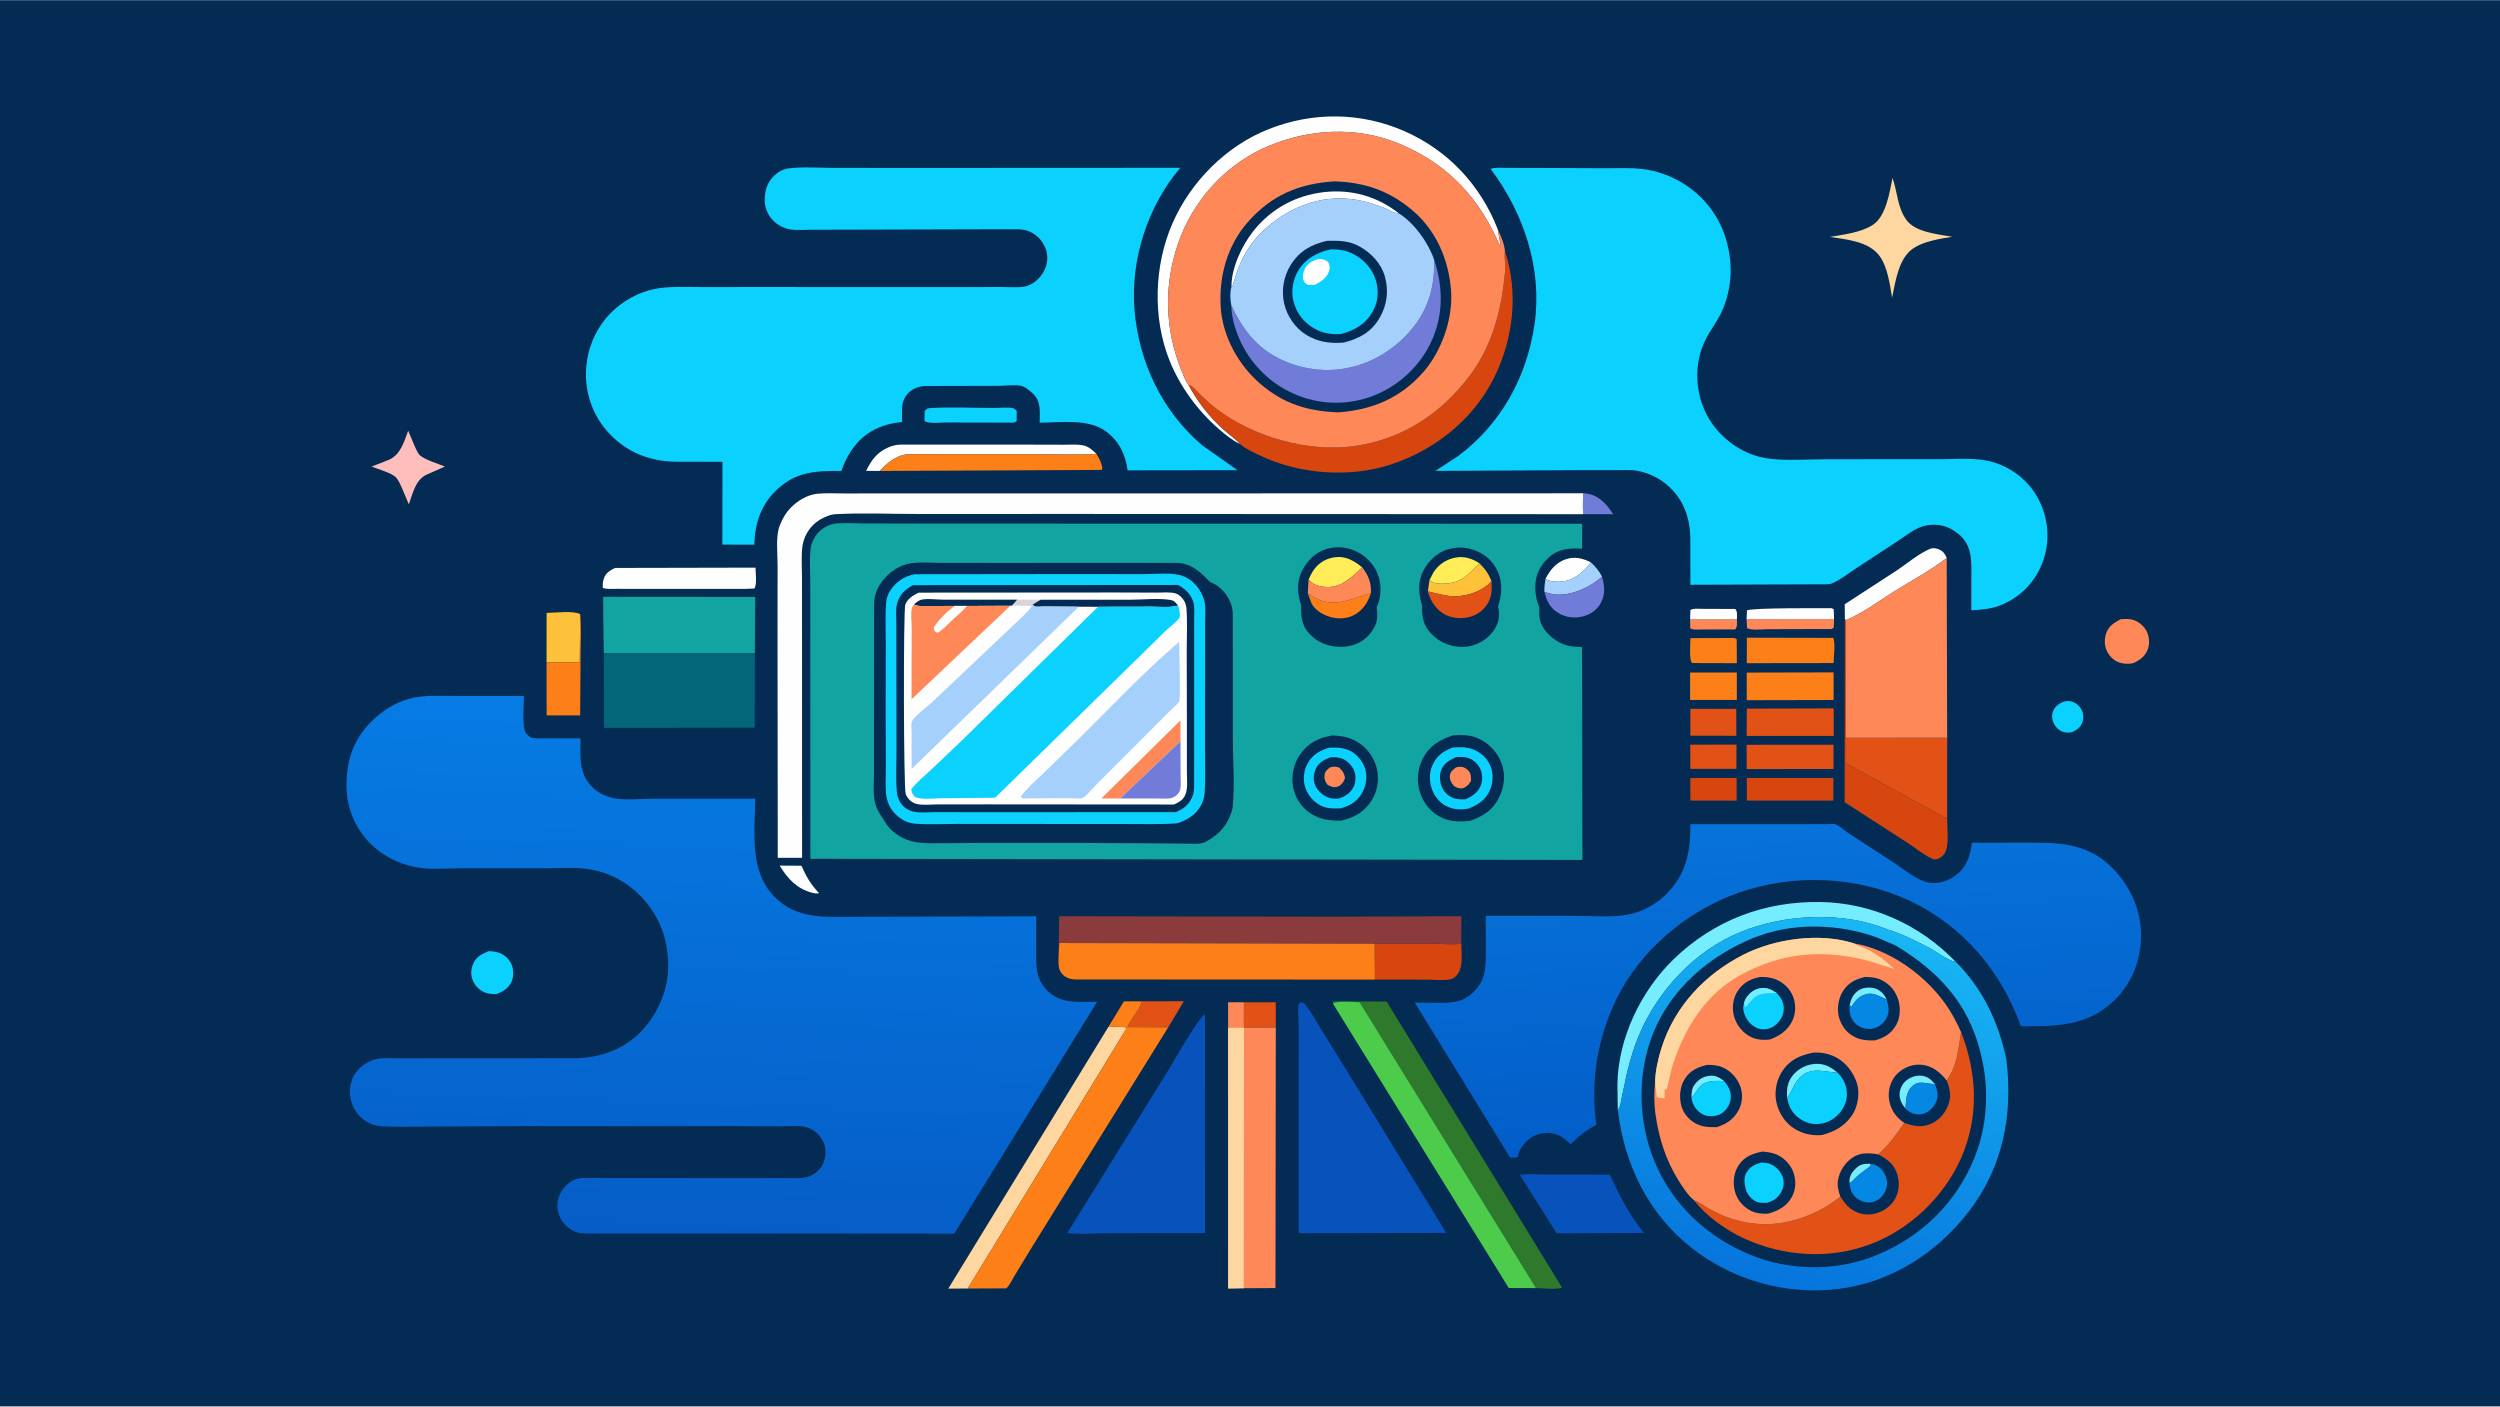 <svg version="1.1" xmlns="http://www.w3.org/2000/svg" style="display: block;" viewBox="0 0 2048 1152" width="1820" height="1024">
<defs>
	<linearGradient id="Gradient1" gradientUnits="userSpaceOnUse" x1="1463.75" y1="934.934" x2="1450.78" y2="673.782">
		<stop class="stop0" offset="0" stop-opacity="1" stop-color="rgb(3,93,201)"/>
		<stop class="stop1" offset="1" stop-opacity="1" stop-color="rgb(7,115,218)"/>
	</linearGradient>
	<linearGradient id="Gradient2" gradientUnits="userSpaceOnUse" x1="1452.76" y1="1052.98" x2="1520.44" y2="753.613">
		<stop class="stop0" offset="0" stop-opacity="1" stop-color="rgb(6,116,220)"/>
		<stop class="stop1" offset="1" stop-opacity="1" stop-color="rgb(24,183,244)"/>
	</linearGradient>
	<linearGradient id="Gradient3" gradientUnits="userSpaceOnUse" x1="579.672" y1="1011.79" x2="595.509" y2="578.155">
		<stop class="stop0" offset="0" stop-opacity="1" stop-color="rgb(6,93,199)"/>
		<stop class="stop1" offset="1" stop-opacity="1" stop-color="rgb(6,124,228)"/>
	</linearGradient>
</defs>
<path transform="translate(0,0)" fill="rgb(3,43,83)" d="M -0 -0 L 2048 0 L 2048 1152 L -0 1152 L -0 -0 z"/>
<path transform="translate(0,0)" fill="rgb(112,124,216)" d="M 1296.88 403.965 C 1304.32 404.078 1309.93 407.321 1315.1 412.609 C 1317.58 415.152 1319.58 418.11 1321.49 421.092 L 1296.98 421.083 C 1296.37 415.572 1296.87 409.535 1296.88 403.965 z"/>
<path transform="translate(0,0)" fill="rgb(254,254,254)" d="M 638.729 708.965 L 656.544 709.076 C 660.643 718.344 664.028 724.108 670.95 731.5 C 669.057 732.025 667.368 731.722 665.497 731.252 C 652.887 728.08 645.135 719.649 638.729 708.965 z"/>
<path transform="translate(0,0)" fill="rgb(255,136,88)" d="M 1384.54 507.18 L 1422.9 507.121 C 1422.83 510.124 1423.45 513.137 1421.5 515.479 L 1393.71 515.52 C 1390.91 515.512 1386.99 516.174 1384.65 514.5 L 1384.54 507.18 z"/>
<path transform="translate(0,0)" fill="rgb(254,254,254)" d="M 1384.54 507.18 L 1384.8 499.5 C 1387.52 498.062 1391.11 498.611 1394.13 498.611 L 1421.5 498.726 C 1423.54 500.823 1422.83 504.231 1422.9 507.121 L 1384.54 507.18 z"/>
<path transform="translate(0,0)" fill="rgb(254,254,254)" d="M 1266.07 474.089 C 1269.76 466.781 1274.71 460.688 1282.74 457.97 C 1289.98 455.516 1296.67 457.229 1303.2 460.497 C 1298.81 466.445 1294.23 470.851 1287.5 474.042 L 1286.84 474.361 C 1281.97 476.661 1273.89 477.018 1268.74 475.361 C 1267.79 475.055 1266.92 474.604 1266.07 474.089 z"/>
<path transform="translate(0,0)" fill="rgb(11,209,255)" d="M 1690.98 574.5 C 1692.65 574.234 1694.46 573.968 1696.14 574.317 C 1699.87 575.091 1703.04 577.498 1704.95 580.766 C 1706.73 583.82 1707.11 588.077 1705.97 591.422 C 1704.49 595.781 1701.41 597.691 1697.5 599.601 C 1694.93 600.169 1691.93 600.195 1689.44 599.196 C 1686.05 597.829 1683.41 594.864 1682.05 591.516 C 1680.81 588.48 1680.65 584.988 1682.07 581.975 C 1683.94 577.992 1687.05 576.072 1690.98 574.5 z"/>
<path transform="translate(0,0)" fill="rgb(226,81,22)" d="M 1018.99 820.901 L 1045.12 820.893 L 1045.14 841.725 L 1018.97 841.65 L 1018.99 820.901 z"/>
<path transform="translate(0,0)" fill="rgb(165,208,251)" d="M 1303.2 460.497 C 1307.16 464.189 1309.9 467.466 1312.41 472.28 C 1303.33 480.53 1288.2 487.574 1275.75 487.004 C 1272.06 486.835 1268.69 485.889 1265.21 484.74 C 1264.93 481.126 1265.54 477.654 1266.07 474.089 C 1266.92 474.604 1267.79 475.055 1268.74 475.361 C 1273.89 477.018 1281.97 476.661 1286.84 474.361 L 1287.5 474.042 C 1294.23 470.851 1298.81 466.445 1303.2 460.497 z"/>
<path transform="translate(0,0)" fill="rgb(255,136,88)" d="M 1430.82 507.086 L 1502.48 506.994 L 1502.2 514 L 1500.5 515.159 L 1448.33 515.298 C 1443.62 515.302 1435.44 516.436 1431.2 514.5 L 1430.82 507.086 z"/>
<path transform="translate(0,0)" fill="rgb(254,254,254)" d="M 1430.82 507.086 L 1431.1 500 C 1434.09 497.572 1493.39 498.178 1500.5 498.071 L 1502.16 499 L 1502.48 506.994 L 1430.82 507.086 z"/>
<path transform="translate(0,0)" fill="rgb(215,70,15)" d="M 1384.69 637.231 L 1422.66 637.184 L 1422.64 655.742 L 1384.78 655.714 L 1384.69 637.231 z"/>
<path transform="translate(0,0)" fill="rgb(226,81,22)" d="M 935.083 820.125 L 969.833 820.045 L 957.003 841.443 L 923.646 841.272 C 925.994 834.761 934.508 826.373 935.083 820.125 z"/>
<path transform="translate(0,0)" fill="rgb(226,81,22)" d="M 1384.67 609.883 L 1422.53 609.84 L 1422.46 629.695 L 1384.67 629.711 L 1384.67 609.883 z"/>
<path transform="translate(0,0)" fill="rgb(253,127,23)" d="M 1418.51 522.5 C 1420.44 522.373 1421.07 522.504 1422.73 523.5 L 1422.83 543.155 L 1389.5 543.061 L 1386 542.909 C 1383.6 540.112 1384.8 526.939 1384.8 522.615 L 1418.51 522.5 z"/>
<path transform="translate(0,0)" fill="rgb(226,81,22)" d="M 1384.73 580.506 L 1422.35 580.586 L 1422.44 602.625 L 1384.73 602.542 L 1384.73 580.506 z"/>
<path transform="translate(0,0)" fill="rgb(253,127,23)" d="M 1384.52 550.815 L 1422.82 550.822 L 1422.81 573.248 L 1384.55 573.275 L 1384.52 550.815 z"/>
<path transform="translate(0,0)" fill="rgb(112,124,216)" d="M 1312.41 472.28 C 1314.56 479.97 1315.22 487.083 1311.14 494.254 C 1307.99 499.803 1302.85 503.196 1296.76 504.796 C 1290.18 506.524 1282.9 505.727 1276.99 502.272 C 1269.78 498.052 1267.15 492.563 1265.21 484.74 C 1268.69 485.889 1272.06 486.835 1275.75 487.004 C 1288.2 487.574 1303.33 480.53 1312.41 472.28 z"/>
<path transform="translate(0,0)" fill="rgb(11,209,255)" d="M 759.766 334.5 L 762.517 334.087 C 779.748 333.212 797.465 334.017 814.742 334.058 C 818.114 334.066 827.778 333.18 830.5 334.474 C 831.247 334.83 832.239 335.938 832.906 336.5 L 832.826 344.962 L 830.5 346.067 L 775.238 345.946 C 770.552 345.936 760.792 347.202 757.373 344.738 L 757.485 336.5 L 759.766 334.5 z"/>
<path transform="translate(0,0)" fill="rgb(11,209,255)" d="M 400.273 779.071 C 403.311 779.06 406.579 779.465 409.415 780.603 C 413.823 782.373 417.501 785.963 419.26 790.397 C 420.8 794.279 420.833 800.017 419.158 803.847 C 416.726 809.406 412.118 812.124 406.715 814.266 C 403.76 814.203 400.83 814.149 398 813.191 C 393.458 811.652 389.486 807.919 387.537 803.548 C 385.464 798.899 385.636 794.257 387.538 789.584 C 389.945 783.666 394.664 781.391 400.273 779.071 z"/>
<path transform="translate(0,0)" fill="rgb(255,136,88)" d="M 1737.2 507.121 C 1741.13 506.811 1744.82 506.614 1748.57 508.047 C 1752.86 509.683 1756.98 513.469 1758.85 517.691 C 1760.83 522.164 1761.12 527.766 1759.25 532.316 C 1756.96 537.851 1752.62 540.946 1747.3 543.207 C 1743.67 543.854 1740.41 543.802 1736.84 542.815 C 1732.46 541.604 1728.72 538.241 1726.53 534.301 C 1723.95 529.653 1723.64 524.019 1725.26 519 C 1727.24 512.833 1731.76 510.032 1737.2 507.121 z"/>
<path transform="translate(0,0)" fill="rgb(255,189,187)" d="M 334.383 352.7 L 338.429 362.304 C 339.541 364.948 342.05 371.334 344.101 372.963 C 349.138 376.967 358.502 379.6 364.498 382.056 L 349.231 388.796 C 340.291 393.083 338.003 404.413 334.926 413.025 L 329.296 399.704 C 328.08 396.944 326.558 393.478 324.607 391.194 C 321.408 387.448 309.116 383.95 304.387 382.108 L 318.651 376.503 C 328.271 372.205 330.898 361.862 334.383 352.7 z"/>
<path transform="translate(0,0)" fill="rgb(254,193,58)" d="M 447.731 542.446 L 447.77 501.948 C 454.882 501.87 469.199 499.939 475.3 502.958 L 474.942 542.319 L 447.731 542.446 z"/>
<path transform="translate(0,0)" fill="rgb(253,127,23)" d="M 475.3 502.958 C 476.377 512.841 475.693 523.257 475.63 533.204 L 475.253 585.935 L 447.802 585.934 L 447.731 542.446 L 474.942 542.319 L 475.3 502.958 z"/>
<path transform="translate(0,0)" fill="rgb(254,254,254)" d="M 1511.31 507.001 L 1511.22 494.851 L 1554.1 466.984 C 1562.39 461.429 1571.91 453.335 1581.06 449.5 C 1583.45 448.497 1586.1 448.937 1588.44 449.92 C 1591.77 451.315 1593.43 453.693 1594.73 456.932 C 1581.71 467.09 1566 475.45 1551.95 484.196 C 1539.46 491.967 1525.64 502.377 1512.09 507.93 L 1511.31 507.001 z"/>
<path transform="translate(0,0)" fill="rgb(215,70,15)" d="M 1430.98 637.126 L 1501.92 637.151 L 1501.85 655.717 L 1430.98 655.714 L 1430.98 637.126 z"/>
<path transform="translate(0,0)" fill="rgb(226,81,22)" d="M 1430.84 609.979 L 1502.04 609.947 L 1502.02 629.818 L 1430.84 629.872 L 1430.84 609.979 z"/>
<path transform="translate(0,0)" fill="rgb(253,127,23)" d="M 1431.06 522.25 L 1501.92 522.409 C 1503.63 527.432 1502.18 537.515 1502.08 543.055 L 1430.98 543.151 L 1431.06 522.25 z"/>
<path transform="translate(0,0)" fill="rgb(254,254,254)" d="M 720.674 385.663 L 709.5 385.571 C 711.664 381.27 713.975 377.155 717.268 373.6 C 722.153 368.324 730.253 364.232 737.5 364.097 L 842.516 364.089 L 871.54 364.174 C 876.43 364.192 881.989 363.704 886.789 364.594 C 891.728 365.51 894.629 368.263 898.14 371.663 C 884.125 372.631 869.795 372.031 855.745 372.024 L 783.617 371.988 L 753.222 371.952 C 747.435 371.957 741.353 371.396 736 373.896 L 735.303 374.217 C 729.872 376.754 724.631 381.183 720.674 385.663 z"/>
<path transform="translate(0,0)" fill="rgb(226,81,22)" d="M 1430.97 580.376 L 1502.19 580.166 L 1502.17 602.745 L 1430.86 602.748 L 1430.97 580.376 z"/>
<path transform="translate(0,0)" fill="rgb(253,127,23)" d="M 1430.93 550.841 L 1502.08 550.68 L 1502.09 573.315 L 1430.92 573.468 L 1430.93 550.841 z"/>
<path transform="translate(0,0)" fill="rgb(254,215,160)" d="M 1550.35 145.591 C 1554.4 157.121 1554.22 169.188 1561.45 179.671 C 1568.74 190.223 1587.54 191.711 1599.24 193.807 C 1589.19 195.466 1576.02 197.5 1567.45 203.224 C 1555.23 211.383 1552.87 230.331 1550.01 243.686 C 1548.14 232.869 1546.36 218.513 1539.65 209.469 C 1530.79 197.514 1512.69 196.016 1499.01 193.947 C 1510.32 191.997 1524.38 190.433 1534.18 184.104 C 1545.06 177.082 1547.97 157.395 1550.35 145.591 z"/>
<path transform="translate(0,0)" fill="rgb(215,70,15)" d="M 1126.09 772.955 L 1174.54 773.039 C 1181.84 773.051 1189.89 773.816 1197.07 773.011 C 1197.15 781.145 1199.09 793.283 1192.86 799.358 C 1191.54 800.65 1190.36 801.673 1188.5 802.063 C 1182.7 803.277 1175.32 802.402 1169.3 802.378 L 1126.34 802.356 L 1126.09 772.955 z"/>
<path transform="translate(0,0)" fill="rgb(254,254,254)" d="M 503.802 465.119 L 618.915 464.872 C 618.966 469.117 620.239 478.551 618 481.953 L 611.25 482.253 L 525.954 482.254 L 505.066 482.228 C 501.455 482.224 497.245 482.696 493.836 481.5 C 493.625 478.773 493.772 476.332 494.669 473.737 C 496.262 469.132 499.653 467.203 503.802 465.119 z"/>
<path transform="translate(0,0)" fill="rgb(253,127,23)" d="M 898.14 371.663 C 900.625 375.48 902.143 378.521 903.042 383 L 902.5 384.83 L 720.674 385.663 C 724.631 381.183 729.872 376.754 735.303 374.217 L 736 373.896 C 741.353 371.396 747.435 371.957 753.222 371.952 L 783.617 371.988 L 855.745 372.024 C 869.795 372.031 884.125 372.631 898.14 371.663 z"/>
<path transform="translate(0,0)" fill="rgb(215,70,15)" d="M 1511.31 507.001 L 1512.09 507.93 L 1512.21 604.229 L 1512.25 625.191 L 1595.09 670.614 C 1595.11 677.962 1596.92 692.458 1593.24 698.612 C 1591.75 701.091 1589.36 703.098 1586.52 703.754 C 1584.98 704.109 1584.02 703.926 1582.58 703.255 C 1575.91 700.151 1569.13 694.52 1562.85 690.46 L 1511.12 657.029 L 1511.31 507.001 z"/>
<path transform="translate(0,0)" fill="rgb(8,83,187)" d="M 1318.7 962.072 C 1326.64 979.055 1334.72 995.323 1346.79 1009.87 L 1275.22 1010.18 L 1245.03 962.307 C 1252.36 961.196 1261.01 962.044 1268.49 962.045 L 1318.7 962.072 z"/>
<path transform="translate(0,0)" fill="rgb(254,215,160)" d="M 907.966 841.148 C 912.486 841.227 918.913 840.504 923.16 841.785 L 792.766 1055.44 L 776.839 1055.47 L 907.966 841.148 z"/>
<path transform="translate(0,0)" fill="rgb(226,81,22)" d="M 1512.21 604.229 L 1595.12 604.142 L 1595.09 670.614 L 1512.25 625.191 L 1512.21 604.229 z"/>
<path transform="translate(0,0)" fill="rgb(118,237,254)" d="M 1325.27 909.204 L 1324.99 888.154 C 1325.5 850.416 1344.33 811.416 1371.19 785.494 C 1404.24 753.602 1445.75 738.022 1491.4 738.792 C 1533.4 739.501 1572.9 757.464 1601.91 787.566 C 1597.38 787.928 1585.26 778.815 1580.5 776.376 C 1569.66 770.827 1558.45 764.881 1546.76 761.478 C 1510.02 746.197 1462.12 748.515 1425.65 763.469 C 1388.23 778.812 1357.77 811.617 1342.34 848.678 C 1338.45 858.02 1335.6 867.89 1333.1 877.684 L 1328.48 899.241 C 1327.8 902.546 1327.5 906.591 1325.27 909.204 z"/>
<path transform="translate(0,0)" fill="rgb(254,254,254)" d="M 1015.86 363.616 C 1009.82 360.88 1003.61 355.74 998.574 351.398 C 981.24 336.443 966.587 316.485 958.069 295.176 C 944.095 260.217 945.431 217.486 960.383 183.072 C 975.305 148.726 1004.54 119.293 1039.56 105.543 C 1075.79 91.318 1115.06 91.712 1150.74 107.408 C 1186.29 123.048 1212.94 151.614 1226.96 187.706 L 1229.82 203.814 C 1212.91 163.188 1186.99 134.476 1145.94 117.493 C 1111.64 103.306 1073.41 105.251 1039.5 119.36 C 1006.89 132.927 980.938 159.853 967.72 192.453 C 952.993 228.772 953.219 269.054 968.654 305.183 C 969.975 308.277 971.344 312.578 973.583 315.074 C 981.025 328.919 990.55 341.191 1002.24 351.749 C 1006.71 355.782 1011.89 359.078 1015.86 363.616 z"/>
<path transform="translate(0,0)" fill="rgb(46,121,44)" d="M 1091.91 821.967 L 1092 820.188 L 1135.93 820.321 L 1279.69 1054.75 C 1274.38 1056.5 1264.22 1055.12 1258.37 1055.08 L 1113.85 820.906 C 1108.54 820.801 1096.1 819.243 1091.91 821.967 z"/>
<path transform="translate(0,0)" fill="rgb(77,203,75)" d="M 1091.91 821.967 C 1096.1 819.243 1108.54 820.801 1113.85 820.906 L 1258.37 1055.08 L 1235.97 1055.01 L 1091.91 821.967 z"/>
<path transform="translate(0,0)" fill="rgb(18,164,161)" d="M 494.188 504.924 L 494.13 488.775 L 618.652 488.869 L 618.377 535.068 L 494.646 535.039 L 494.188 504.924 z"/>
<path transform="translate(0,0)" fill="rgb(215,70,15)" d="M 1232.82 205.611 C 1244.19 239.422 1239.73 277.504 1224.02 309.143 C 1207.03 343.363 1175.8 368.265 1139.87 380.231 C 1105.09 391.817 1062.39 388.263 1029.72 371.858 C 1025.18 369.582 1019.59 367.05 1015.86 363.616 C 1011.89 359.078 1006.71 355.782 1002.24 351.749 C 990.55 341.191 981.025 328.919 973.583 315.074 C 976.78 315.561 979.629 319.455 981.932 321.739 C 986.594 326.361 991.288 330.729 996.506 334.721 C 1026.65 357.783 1071.46 370.562 1109.19 365.319 C 1148.44 359.866 1180.3 339.052 1204.02 307.63 C 1220.23 286.151 1228.48 259.584 1231.74 233.164 C 1232.53 226.767 1233.73 219.108 1232.78 212.738 C 1232.46 210.57 1232.53 208.693 1232.73 206.527 L 1232.82 205.611 z"/>
<path transform="translate(0,0)" fill="rgb(253,127,23)" d="M 907.966 841.148 L 920.739 820.13 L 935.083 820.125 C 934.508 826.373 925.994 834.761 923.646 841.272 L 957.003 841.443 L 844.33 1023.19 L 830.744 1045.56 C 828.961 1048.53 826.932 1053.15 824.26 1055.3 L 792.766 1055.44 L 923.16 841.785 C 918.913 840.504 912.486 841.227 907.966 841.148 z"/>
<path transform="translate(0,0)" fill="rgb(139,59,59)" d="M 1095.5 750.802 L 1197.13 750.412 L 1197.07 773.011 C 1189.89 773.816 1181.84 773.051 1174.54 773.039 L 1126.09 772.955 L 867.79 772.375 L 867.16 784.149 L 867.685 750.448 L 1095.5 750.802 z"/>
<path transform="translate(0,0)" fill="rgb(4,102,121)" d="M 494.646 535.039 L 618.377 535.068 L 618.237 595.939 L 494.845 596.149 L 494.646 535.039 z"/>
<path transform="translate(0,0)" fill="rgb(253,127,23)" d="M 867.16 784.149 L 867.79 772.375 L 1126.09 772.955 L 1126.34 802.356 L 888.097 802.23 C 881.511 802.162 875.33 803.234 870.386 798.001 C 866.579 793.972 867.106 789.304 867.16 784.149 z"/>
<path transform="translate(0,0)" fill="rgb(255,136,88)" d="M 1006.05 841.923 L 1006.05 820.907 L 1018.99 820.901 L 1018.97 841.65 L 1045.14 841.725 L 1044.87 1055.04 L 1018.85 1055.18 L 1006.09 1055.37 L 1006.05 841.923 z"/>
<path transform="translate(0,0)" fill="rgb(254,215,160)" d="M 1006.05 841.923 L 1019.1 841.759 L 1018.85 1055.18 L 1006.09 1055.37 L 1006.05 841.923 z"/>
<path transform="translate(0,0)" fill="rgb(255,136,88)" d="M 1512.09 507.93 C 1525.64 502.377 1539.46 491.967 1551.95 484.196 C 1566 475.45 1581.71 467.09 1594.73 456.932 L 1595.12 604.142 L 1512.21 604.229 L 1512.09 507.93 z"/>
<path transform="translate(0,0)" fill="rgb(8,83,187)" d="M 874.318 1010.01 L 956.754 877.084 C 960.973 870.301 982.161 832.709 987.099 830.837 L 987.087 1010.04 L 910.019 1010.08 C 898.392 1010.09 885.799 1011.24 874.318 1010.01 z"/>
<path transform="translate(0,0)" fill="rgb(8,83,187)" d="M 1063.79 933.491 L 1063.91 842.034 C 1063.91 838.975 1062.8 824.491 1063.93 822.5 C 1064.29 821.853 1064.98 821.45 1065.5 820.925 C 1068.09 821.244 1068.24 821.445 1069.9 823.565 C 1074.33 829.209 1077.92 836.08 1081.76 842.168 L 1107.01 883 L 1184.78 1009.81 L 1095.05 1010.06 L 1072.73 1010.06 C 1070.12 1010.06 1066.23 1010.56 1063.88 1009.54 L 1063.79 933.491 z"/>
<path transform="translate(0,0)" fill="rgb(254,254,254)" d="M 1296.98 421.083 L 885.749 420.895 L 751.259 420.913 C 729.281 420.926 706.729 419.881 684.801 421.059 C 682.316 421.192 680.016 421.71 677.714 422.66 C 673.29 424.485 669.626 426.455 666.18 429.861 C 661.445 434.542 658.211 440.885 657.337 447.504 C 656.259 455.666 657.007 464.848 656.996 473.096 L 657.031 525.5 L 657.067 702.567 L 637.146 702.577 L 636.955 517.321 L 637.011 462.985 C 637.031 453.239 635.239 439.249 638.813 430.234 C 641.037 424.626 643.843 419.702 648.155 415.409 C 653.721 409.868 661.394 405.206 669.328 404.371 C 676.598 403.606 684.404 404.108 691.72 404.089 L 732.614 404.053 L 864.087 404.063 L 1296.88 403.965 C 1296.87 409.535 1296.37 415.572 1296.98 421.083 z"/>
<path transform="translate(0,0)" fill="url(#Gradient1)" d="M 1237.03 948.034 L 1158.97 821.17 L 1173.37 821.325 C 1186.63 821.418 1197.33 822.41 1207.46 812.182 C 1218.18 801.363 1217.18 789.699 1217.2 775.693 L 1217.16 750.109 L 1291.64 750.152 C 1305.75 750.151 1322.09 751.832 1335.8 748.624 C 1347.01 746 1357.18 740.228 1365.31 732.092 C 1381.63 715.765 1384.8 697.023 1384.82 675.052 L 1478.25 675.028 L 1496.21 674.996 C 1497.96 674.993 1501.73 674.478 1503.3 674.983 C 1506.36 675.968 1511.69 680.727 1514.63 682.64 L 1552.24 707.09 C 1560.14 712.3 1571.2 721.634 1580.5 722.921 C 1588.9 724.085 1596.6 721.426 1603.12 716.159 C 1611.39 709.476 1614.16 700.387 1615.34 690.233 L 1657.55 690.183 C 1684.6 690.098 1708.93 689.604 1729.78 710.226 C 1744.71 725 1754.02 744.972 1753.97 766.154 C 1753.92 785.831 1746.66 805.067 1732.5 818.957 C 1710.28 840.757 1684.63 840.673 1655.48 840.577 C 1639.61 795.898 1608.29 758.656 1565.12 738.124 C 1521.55 717.4 1468.77 715.234 1423.41 731.481 C 1381.01 746.668 1342.62 779.199 1323.28 820.267 C 1308.33 852.014 1302.91 885.908 1307.71 920.702 L 1307.79 921.229 C 1299.37 925.744 1293.48 930.451 1286.67 937.183 C 1280.05 931.115 1275.45 927.614 1266.07 928.068 C 1259.18 928.403 1253.74 931.136 1249.12 936.255 C 1246.5 939.168 1243.7 943.487 1243.44 947.5 C 1241.36 948.604 1239.34 948.141 1237.03 948.034 z"/>
<path transform="translate(0,0)" fill="rgb(255,136,88)" d="M 973.583 315.074 C 971.344 312.578 969.975 308.277 968.654 305.183 C 953.219 269.054 952.993 228.772 967.72 192.453 C 980.938 159.853 1006.89 132.927 1039.5 119.36 C 1073.41 105.251 1111.64 103.306 1145.94 117.493 C 1186.99 134.476 1212.91 163.188 1229.82 203.814 L 1226.96 187.706 C 1229.23 192.491 1232.67 200.255 1232.82 205.611 L 1232.73 206.527 C 1232.53 208.693 1232.46 210.57 1232.78 212.738 C 1233.73 219.108 1232.53 226.767 1231.74 233.164 C 1228.48 259.584 1220.23 286.151 1204.02 307.63 C 1180.3 339.052 1148.44 359.866 1109.19 365.319 C 1071.46 370.562 1026.65 357.783 996.506 334.721 C 991.288 330.729 986.594 326.361 981.932 321.739 C 979.629 319.455 976.78 315.561 973.583 315.074 z"/>
<path transform="translate(0,0)" fill="rgb(3,43,83)" d="M 1093.12 148.415 C 1118.2 149.223 1138.22 156.113 1157.46 172.514 C 1176.77 188.968 1186.93 213.211 1188.72 238.12 C 1190.36 260.912 1180.99 287.574 1165.94 304.72 C 1147.31 325.948 1123.99 335.737 1096.25 337.654 C 1071.33 336.71 1051.82 330.845 1032.63 314.45 C 1014.7 299.127 1001.7 275.795 1000.06 252 C 998.31 226.702 1005.22 201.196 1022.12 181.893 C 1041.47 159.795 1064.17 150.248 1093.12 148.415 z"/>
<path transform="translate(0,0)" fill="rgb(254,254,254)" d="M 1008.8 234.776 C 1008.79 219.343 1017.15 201.288 1026.6 189.329 C 1041.21 170.829 1061.47 159.889 1084.74 157.233 C 1106.9 154.704 1128.38 160.736 1145.87 174.572 L 1145.24 174.564 C 1141.57 174.395 1139.22 172.511 1136 171.039 C 1132.34 169.366 1128.37 168.105 1124.54 166.842 C 1092.94 156.427 1062.29 164.895 1037.57 186.35 C 1023.39 198.649 1015.41 213.792 1010.5 231.721 C 1010.13 233.069 1009.78 233.768 1008.8 234.776 z"/>
<path transform="translate(0,0)" fill="rgb(112,124,216)" d="M 1174.9 212.834 C 1182.62 235.791 1182.43 259.823 1171.54 281.738 C 1161.44 302.062 1142.96 318.212 1121.41 325.361 C 1099.35 332.679 1076.16 330.883 1055.34 320.258 C 1034.37 309.555 1018.91 290.757 1011.84 268.386 C 1009.91 262.304 1008.78 256.158 1008.63 249.771 C 1014.06 261.493 1020.3 271.843 1029.65 280.891 C 1044.84 295.599 1067.73 303.306 1088.6 302.98 C 1112.7 302.603 1135.16 292.006 1151.79 274.769 C 1169 256.921 1175.36 237.246 1174.9 212.834 z"/>
<path transform="translate(0,0)" fill="rgb(165,208,251)" d="M 1008.8 234.776 C 1009.78 233.768 1010.13 233.069 1010.5 231.721 C 1015.41 213.792 1023.39 198.649 1037.57 186.35 C 1062.29 164.895 1092.94 156.427 1124.54 166.842 C 1128.37 168.105 1132.34 169.366 1136 171.039 C 1139.22 172.511 1141.57 174.395 1145.24 174.564 L 1145.87 174.572 C 1158.63 182.664 1170.13 198.555 1174.9 212.834 C 1175.36 237.246 1169 256.921 1151.79 274.769 C 1135.16 292.006 1112.7 302.603 1088.6 302.98 C 1067.73 303.306 1044.84 295.599 1029.65 280.891 C 1020.3 271.843 1014.06 261.493 1008.63 249.771 C 1007.7 245.55 1007.49 238.87 1008.8 234.776 z"/>
<path transform="translate(0,0)" fill="rgb(3,43,83)" d="M 1087.09 197.143 C 1096.8 197.088 1104.43 196.747 1113.4 201.594 C 1123.13 206.854 1131.55 215.66 1134.52 226.502 C 1137.79 238.461 1136.3 249.861 1129.99 260.58 C 1123.13 272.23 1113.3 277.237 1100.77 280.519 C 1089.56 281.325 1080.16 280.196 1070.35 274.328 C 1061.2 268.857 1054.38 258.963 1052.01 248.63 C 1049.52 237.774 1051.57 226.029 1057.52 216.621 C 1064.65 205.364 1074.44 200.049 1087.09 197.143 z"/>
<path transform="translate(0,0)" fill="rgb(11,209,255)" d="M 1089.96 204.187 C 1096.85 203.946 1102.73 204.917 1108.91 208.11 C 1117.51 212.556 1124.16 220.028 1127.06 229.343 C 1129.72 237.887 1129.01 246.923 1124.68 254.775 C 1118.93 265.209 1110.32 270.14 1099.2 273.357 C 1091.27 274.237 1083.42 272.929 1076.5 268.862 C 1067.62 263.646 1061.97 256.249 1059.51 246.28 C 1057.48 238.026 1059.31 228.363 1063.72 221.21 C 1069.77 211.415 1079.09 206.704 1089.96 204.187 z"/>
<path transform="translate(0,0)" fill="rgb(254,254,254)" d="M 1078.49 212.5 L 1080.19 212.152 C 1083.27 211.807 1085.65 212.562 1088.01 214.5 C 1089.31 217.041 1089.73 218.677 1088.89 221.561 C 1087.16 227.451 1082.16 230.6 1077.05 233.299 L 1071.5 233.222 C 1069.74 232.106 1068.66 231.831 1067.94 229.788 C 1066.85 226.691 1067.52 222.773 1069.01 219.88 C 1071.15 215.712 1074.25 214.028 1078.49 212.5 z"/>
<path transform="translate(0,0)" fill="rgb(11,209,255)" d="M 1221.15 138.219 C 1225.19 136.731 1230.49 137.382 1234.78 137.386 L 1261.94 137.446 L 1314.77 137.672 C 1324.66 137.725 1335.07 137.156 1344.89 138.253 C 1353.68 139.234 1362.05 141.683 1370.07 145.39 C 1389.67 154.446 1405.05 170.837 1412.41 191.191 C 1420 212.183 1419.72 235.186 1410.22 255.634 C 1406.63 263.367 1401.31 270.061 1397.41 277.611 C 1388.96 293.968 1388.43 314.247 1394.55 331.403 C 1400.71 348.651 1414.38 362.825 1430.92 370.425 C 1437.01 373.224 1443.75 375.009 1450.42 375.744 C 1465.24 377.377 1481.63 376.078 1496.58 376.066 L 1588.05 376.056 C 1602.14 376.069 1618.94 374.377 1632.5 378.377 C 1651.09 383.861 1666.24 397.511 1673.05 415.685 C 1679.07 431.736 1678.7 449.189 1671.5 464.811 C 1664.68 479.621 1652.34 490.826 1637.04 496.346 C 1629.84 498.945 1622.44 499.327 1614.89 499.845 L 1614.93 473.975 C 1614.91 461.549 1616.17 448.978 1606.64 439.302 C 1605.7 438.35 1604.69 437.488 1603.62 436.687 C 1602.15 435.585 1600.63 434.546 1599.03 433.636 C 1597.68 432.865 1596.28 432.168 1594.83 431.6 C 1588.58 429.148 1580.67 429.185 1574.31 431.302 C 1567.93 433.425 1561.9 438.26 1556.29 441.979 L 1519.62 466.014 C 1513.76 469.84 1507 475.32 1500.5 477.86 C 1497.9 478.875 1494.26 478.491 1491.48 478.524 L 1470.01 478.61 L 1384.77 478.908 L 1384.7 440.428 C 1384.41 424.444 1379.5 410.097 1367.73 398.917 C 1360.64 392.182 1351.46 387.527 1341.87 385.649 C 1336.08 384.516 1329.64 385.025 1323.75 385.019 L 1292.78 385.016 L 1175.92 385.611 L 1194.63 373.373 C 1229.76 347.085 1250.96 308.407 1257.11 265.302 C 1263.6 219.819 1248.25 174.396 1221.15 138.219 z"/>
<path transform="translate(0,0)" fill="url(#Gradient2)" d="M 1325.27 909.204 C 1327.5 906.591 1327.8 902.546 1328.48 899.241 L 1333.1 877.684 C 1335.6 867.89 1338.45 858.02 1342.34 848.678 C 1357.77 811.617 1388.23 778.812 1425.65 763.469 C 1462.12 748.515 1510.02 746.197 1546.76 761.478 C 1558.45 764.881 1569.66 770.827 1580.5 776.376 C 1585.26 778.815 1597.38 787.928 1601.91 787.566 C 1623.95 809.219 1637.34 837.456 1643.56 867.533 C 1649.27 912.511 1640.83 956.265 1612.61 992.665 C 1586.33 1026.56 1548.89 1050.51 1505.85 1055.78 C 1463.27 1060.99 1419.78 1048.81 1386.02 1022.36 C 1350.14 994.255 1330.76 953.772 1325.27 909.204 z"/>
<path transform="translate(0,0)" fill="rgb(3,43,83)" d="M 1627 898.429 C 1626.94 915.513 1623.99 932.121 1617.6 947.983 C 1602.66 985.079 1574.58 1012.45 1537.82 1027.85 C 1505.15 1041.55 1466.14 1041.19 1433.48 1027.66 C 1398.14 1013.03 1369.79 986.445 1355.2 950.875 C 1341.56 917.605 1341.02 877.949 1354.94 844.656 C 1369.79 809.159 1400.74 782.794 1435.91 768.417 C 1465.99 756.125 1500.69 756.285 1531.5 765.749 C 1539 768.051 1545.92 771.497 1553.13 774.521 C 1588.13 795.707 1612.63 822.013 1622.57 862.65 C 1625.43 874.353 1627.14 886.361 1627 898.429 z"/>
<path transform="translate(0,0)" fill="rgb(226,81,22)" d="M 1606.5 845.204 C 1619.74 879.244 1621.38 915.249 1606.31 949.011 C 1592.33 980.345 1564.66 1006.87 1532.5 1019.03 C 1498.72 1031.8 1461.51 1029.31 1428.84 1014.47 C 1414.66 1008.03 1397.15 995.769 1387.94 983.273 C 1392.1 984.575 1396.13 987.816 1399.94 989.991 C 1412.24 997.015 1423.82 1000.77 1437.96 1002.3 C 1462.27 1004.93 1488.72 995.394 1507.56 980.222 C 1506.22 976.061 1504.87 971.653 1505.54 967.257 C 1506.71 959.562 1511.04 952.6 1517.5 948.197 C 1524.04 943.736 1531.27 944.127 1538.67 945.531 C 1546.98 938.187 1553.75 928.862 1559.98 919.754 C 1566.89 922.233 1573.51 923.652 1580.63 920.978 C 1587.09 918.546 1592.53 913.149 1595.3 906.859 C 1598.77 898.997 1597.85 892.715 1594.73 884.967 C 1603 873.879 1604.57 858.464 1606.5 845.204 z"/>
<path transform="translate(0,0)" fill="rgb(3,43,83)" d="M 1507.56 980.222 C 1506.22 976.061 1504.87 971.653 1505.54 967.257 C 1506.71 959.562 1511.04 952.6 1517.5 948.197 C 1524.04 943.736 1531.27 944.127 1538.67 945.531 C 1546.21 949.615 1551.63 953.446 1554.25 961.939 C 1556.25 968.405 1555.85 975.578 1552.63 981.607 C 1549.33 987.797 1543.46 991.917 1536.82 993.84 C 1530.54 995.656 1523.98 994.811 1518.33 991.525 C 1513.81 988.892 1511.2 985.532 1508.41 981.206 C 1507.98 980.535 1508.17 980.786 1507.56 980.222 z"/>
<path transform="translate(0,0)" fill="rgb(118,237,254)" d="M 1515.15 969.009 L 1515.07 967.307 C 1515.09 963.175 1517.33 959.845 1520.23 957.065 C 1523.95 953.497 1527.04 953.11 1532.02 953.192 L 1532.47 954.963 C 1528.39 957.968 1524.19 961.027 1520.4 964.402 C 1518.74 965.881 1517.2 968.197 1515.15 969.009 z"/>
<path transform="translate(0,0)" fill="rgb(4,136,227)" d="M 1532.02 953.192 C 1536.5 953.847 1539.73 955.537 1542.45 959.255 C 1544.91 962.602 1546.41 967.229 1545.75 971.37 C 1545.07 975.67 1542.53 979.86 1538.95 982.37 C 1535.73 984.622 1531.76 985.498 1527.91 984.626 C 1523.75 983.684 1519.56 981.085 1517.44 977.292 C 1515.97 974.656 1515.42 971.986 1515.15 969.009 C 1517.2 968.197 1518.74 965.881 1520.4 964.402 C 1524.19 961.027 1528.39 957.968 1532.47 954.963 L 1532.02 953.192 z"/>
<path transform="translate(0,0)" fill="rgb(255,136,88)" d="M 1355.86 886.914 C 1355.98 877.474 1358.33 867.073 1361.18 858.121 C 1372.03 824.139 1396.69 798.022 1428.24 781.94 C 1454.21 768.706 1490.99 763.704 1518.8 772.693 C 1548.08 777.622 1576.85 798.529 1593.74 822.357 C 1598.83 829.533 1602.84 837.221 1606.5 845.204 C 1604.57 858.464 1603 873.879 1594.73 884.967 C 1597.85 892.715 1598.77 898.997 1595.3 906.859 C 1592.53 913.149 1587.09 918.546 1580.63 920.978 C 1573.51 923.652 1566.89 922.233 1559.98 919.754 C 1553.75 928.862 1546.98 938.187 1538.67 945.531 C 1531.27 944.127 1524.04 943.736 1517.5 948.197 C 1511.04 952.6 1506.71 959.562 1505.54 967.257 C 1504.87 971.653 1506.22 976.061 1507.56 980.222 C 1488.72 995.394 1462.27 1004.93 1437.96 1002.3 C 1423.82 1000.77 1412.24 997.015 1399.94 989.991 C 1396.13 987.816 1392.1 984.575 1387.94 983.273 C 1383.12 979.45 1378.78 972.866 1375.51 967.671 C 1364.32 949.848 1358.96 932.331 1356.01 911.597 C 1355.09 903.502 1354.86 895.003 1355.86 886.914 z"/>
<path transform="translate(0,0)" fill="rgb(3,43,83)" d="M 1559.98 919.754 C 1558.06 918.379 1556.17 916.965 1554.55 915.239 C 1549.65 910.024 1546.87 902.674 1547.28 895.489 C 1547.64 889.209 1550.45 882.665 1555.24 878.5 C 1560.57 873.866 1567.24 871.481 1574.3 872.136 C 1583.17 872.96 1589.3 878.384 1594.73 884.967 C 1597.85 892.715 1598.77 898.997 1595.3 906.859 C 1592.53 913.149 1587.09 918.546 1580.63 920.978 C 1573.51 923.652 1566.89 922.233 1559.98 919.754 z"/>
<path transform="translate(0,0)" fill="rgb(118,237,254)" d="M 1560.97 908.043 C 1558.19 904.504 1555.88 900.513 1556.14 895.868 C 1556.35 892.072 1558.21 888.034 1561.06 885.499 C 1564.38 882.544 1569.19 880.665 1573.64 881.049 C 1579 881.513 1581.74 884.043 1585.05 887.865 L 1584.41 887.876 C 1577.5 887.89 1571.94 884.266 1566.09 890.098 C 1561.25 894.917 1561.46 901.68 1560.97 908.043 z"/>
<path transform="translate(0,0)" fill="rgb(4,136,227)" d="M 1560.97 908.043 C 1561.46 901.68 1561.25 894.917 1566.09 890.098 C 1571.94 884.266 1577.5 887.89 1584.41 887.876 L 1585.05 887.865 C 1587.01 892.404 1588.21 897.164 1586.31 901.983 C 1584.62 906.295 1580.86 910.305 1576.5 911.955 C 1573.27 913.176 1569.41 913.038 1566.25 911.65 C 1564.4 910.841 1562.39 909.45 1560.97 908.043 z"/>
<path transform="translate(0,0)" fill="rgb(3,43,83)" d="M 1443.69 943.211 C 1448.38 943.579 1453.07 944.278 1457.25 946.568 C 1463.13 949.781 1468 955.543 1469.72 962.064 C 1471.47 968.699 1470.98 975.174 1467.45 981.175 C 1463.13 988.511 1456.25 991.896 1448.35 994.095 C 1442.68 994.241 1437.9 993.903 1432.91 990.973 C 1426.93 987.466 1422.61 981.859 1421.03 975.083 C 1419.43 968.266 1420.35 960.495 1424.22 954.558 C 1429.02 947.194 1435.48 944.968 1443.69 943.211 z"/>
<path transform="translate(0,0)" fill="rgb(11,209,255)" d="M 1443.06 952.18 C 1445.72 952.393 1448.51 952.583 1450.97 953.721 C 1455.25 955.705 1459.03 959.902 1460.49 964.399 C 1461.79 968.371 1461.22 972.599 1459.23 976.22 C 1456.5 981.208 1452.88 983.675 1447.5 985.169 C 1444.29 985.317 1440.97 985.498 1438.05 983.908 C 1434.69 982.074 1431.3 978.214 1430.24 974.5 C 1429.09 970.473 1428.31 964.734 1430.45 960.897 C 1433.39 955.617 1437.45 953.693 1443.06 952.18 z"/>
<path transform="translate(0,0)" fill="rgb(3,43,83)" d="M 1398.68 872.192 C 1403.26 872.208 1407.44 872.539 1411.67 874.461 C 1418.15 877.403 1423.45 883.51 1425.78 890.196 C 1427.91 896.317 1427.39 903.247 1424.42 909.002 C 1420.47 916.646 1414.35 920.703 1406.33 923.241 C 1400 923.255 1394.52 923.223 1388.85 920.096 C 1383.44 917.114 1378.85 911.681 1377.32 905.643 C 1375.49 898.415 1376.1 890.317 1380.07 883.868 C 1384.43 876.799 1390.9 873.935 1398.68 872.192 z"/>
<path transform="translate(0,0)" fill="rgb(118,237,254)" d="M 1385.68 899.163 C 1385.68 894.993 1385.8 891.502 1388.42 888.069 C 1391.4 884.166 1395.25 881.757 1400.13 881.172 C 1405.25 880.558 1408.46 882.414 1412.38 885.463 C 1405.85 885.279 1398.42 884.659 1393.21 889.393 C 1390.15 892.175 1388.7 896.275 1385.68 899.163 z"/>
<path transform="translate(0,0)" fill="rgb(11,209,255)" d="M 1412.38 885.463 C 1415.86 889.579 1418.22 893.545 1417.85 899.133 C 1417.53 903.864 1415.21 908.093 1411.55 911.058 C 1407.97 913.958 1403.58 914.56 1399.1 914.053 C 1394.91 913.579 1391.22 910.633 1388.79 907.298 C 1387.15 905.049 1385.92 901.934 1385.68 899.163 C 1388.7 896.275 1390.15 892.175 1393.21 889.393 C 1398.42 884.659 1405.85 885.279 1412.38 885.463 z"/>
<path transform="translate(0,0)" fill="rgb(3,43,83)" d="M 1441.39 800.27 C 1446.02 799.927 1451.14 800.598 1455.39 802.461 C 1461.53 805.151 1466.5 810.069 1468.92 816.365 C 1471.29 822.501 1471.18 829.965 1468.37 835.94 C 1464.62 843.901 1458.01 848.451 1449.98 851.386 C 1443.79 852.202 1437.41 851.509 1432.07 848.078 C 1426.1 844.241 1421.67 837.996 1420.17 831.036 C 1418.78 824.555 1419.86 817.254 1423.5 811.684 C 1427.94 804.897 1433.69 801.985 1441.39 800.27 z"/>
<path transform="translate(0,0)" fill="rgb(11,209,255)" d="M 1428.75 821.887 C 1429.01 819.866 1429.87 818.258 1431.03 816.61 C 1433.76 812.71 1437.93 809.992 1442.66 809.34 C 1447.6 808.661 1451.51 810.681 1455.44 813.398 C 1459.15 817.182 1461.29 820.811 1461.26 826.267 C 1461.24 831.051 1458.96 835.329 1455.55 838.607 C 1452.26 841.76 1448.1 843.338 1443.55 843.058 C 1439.39 842.803 1435.41 840.104 1432.7 837.052 C 1430.21 834.244 1427.83 828.667 1428.06 824.884 C 1428.12 823.849 1428.41 822.858 1428.75 821.887 z"/>
<path transform="translate(0,0)" fill="rgb(118,237,254)" d="M 1428.75 821.887 C 1429.01 819.866 1429.87 818.258 1431.03 816.61 C 1433.76 812.71 1437.93 809.992 1442.66 809.34 C 1447.6 808.661 1451.51 810.681 1455.44 813.398 C 1448.41 813.492 1441.46 812.718 1436.02 818.09 L 1430 824.962 C 1428.83 823.946 1429.01 823.348 1428.75 821.887 z"/>
<path transform="translate(0,0)" fill="rgb(3,43,83)" d="M 1527.47 800.25 C 1532.49 800.139 1537.51 800.688 1542 803.07 C 1548.51 806.523 1552.97 812.01 1555.11 819.025 C 1557.04 825.366 1556.72 833.478 1553.45 839.331 C 1549.39 846.572 1543.79 849.932 1535.94 852.15 C 1529.56 852.278 1524.12 852.005 1518.41 848.854 C 1512.28 845.471 1508.17 839.631 1506.4 832.932 C 1504.65 826.301 1505.91 818.199 1509.43 812.356 C 1513.81 805.083 1519.43 802.295 1527.47 800.25 z"/>
<path transform="translate(0,0)" fill="rgb(118,237,254)" d="M 1515.28 823.165 L 1515.97 820.436 C 1517.35 815.974 1519.93 812.306 1524.24 810.22 C 1527.62 808.581 1533.44 808.431 1536.92 809.892 C 1541.18 811.677 1543.7 814.572 1545.55 818.693 L 1545.07 818.496 C 1538.21 815.6 1534.1 811.884 1526.18 815.209 C 1521.73 817.076 1518.93 820.9 1516.49 824.87 L 1515.28 823.165 z"/>
<path transform="translate(0,0)" fill="rgb(4,136,227)" d="M 1515.28 823.165 L 1516.49 824.87 C 1518.93 820.9 1521.73 817.076 1526.18 815.209 C 1534.1 811.884 1538.21 815.6 1545.07 818.496 L 1545.55 818.693 C 1547.11 823.346 1547.99 828.837 1545.67 833.416 C 1543.49 837.706 1539.84 840.917 1535.17 842.246 C 1531.16 843.391 1526.48 842.636 1522.9 840.537 C 1519.43 838.506 1516.84 835.295 1515.83 831.385 C 1515.3 829.359 1514.79 825.177 1515.28 823.165 z"/>
<path transform="translate(0,0)" fill="rgb(254,215,160)" d="M 1355.86 886.914 C 1355.98 877.474 1358.33 867.073 1361.18 858.121 C 1372.03 824.139 1396.69 798.022 1428.24 781.94 C 1454.21 768.706 1490.99 763.704 1518.8 772.693 L 1519.36 773.05 C 1520.82 773.96 1522.1 774.607 1523.73 775.144 C 1534.04 778.533 1544.07 786.193 1551.7 793.665 C 1542.59 790.84 1533.47 787.469 1524.16 785.406 C 1489.54 777.728 1459.1 781.037 1427.54 797.661 C 1396.88 813.811 1379.26 843.004 1369.37 875.294 L 1365.52 892.242 C 1365.07 891.978 1364.05 892.424 1363.54 892.551 C 1363.69 894.919 1363.84 897.135 1363.51 899.5 C 1361.12 899.665 1359.5 899.323 1357.25 898.505 L 1355.86 886.914 z"/>
<path transform="translate(0,0)" fill="rgb(3,43,83)" d="M 1485.01 862.233 C 1491.68 861.716 1498.13 862.908 1504.08 866.026 C 1512.31 870.336 1518.8 879.029 1521.37 887.85 C 1523.49 895.103 1522.08 905.118 1518.35 911.564 C 1512.5 921.677 1503.42 926.895 1492.41 929.695 C 1484.64 930.348 1477.11 928.799 1470.42 924.742 C 1462.62 920.016 1457.51 912.288 1455.37 903.525 C 1453.29 895.034 1455.08 885.132 1459.76 877.788 C 1465.94 868.096 1474.24 864.541 1485.01 862.233 z"/>
<path transform="translate(0,0)" fill="rgb(118,237,254)" d="M 1464 899.261 C 1463.55 891.752 1464.14 885.997 1469.23 880.126 C 1473.75 874.916 1480.22 871.816 1487.08 871.388 C 1494.48 870.926 1499.84 873.942 1505.27 878.559 L 1504.52 878.529 C 1494.15 878.009 1484.51 873.77 1475.35 881.731 C 1469.37 886.921 1468.57 893.542 1464 899.261 z"/>
<path transform="translate(0,0)" fill="rgb(11,209,255)" d="M 1464 899.261 C 1468.57 893.542 1469.37 886.921 1475.35 881.731 C 1484.51 873.77 1494.15 878.009 1504.52 878.529 L 1505.27 878.559 C 1510.2 883.563 1513.07 889.26 1512.96 896.42 C 1512.85 903.275 1509.82 909.14 1504.91 913.801 C 1499.86 918.591 1493.71 920.912 1486.75 920.659 C 1480.39 920.428 1474.09 917.035 1469.92 912.338 C 1466.58 908.575 1464.86 904.167 1464 899.261 z"/>
<path transform="translate(0,0)" fill="rgb(11,209,255)" d="M 591.758 446.015 L 591.859 378.171 L 552.839 378.083 C 532.148 377.691 513.789 370.42 499.343 355.261 C 486.402 341.682 479.515 323.35 480.04 304.611 C 480.866 275.046 498.799 249.6 526.791 239.295 C 532.545 237.176 538.547 235.909 544.65 235.378 C 554.338 234.536 564.304 235.012 574.038 235.006 L 623.851 234.992 L 784.713 235.021 L 821.275 234.982 C 826.975 234.964 833.671 235.603 839.269 234.597 C 843.524 233.833 847.037 231.666 850.111 228.693 C 854.801 224.156 858.042 217.759 857.96 211.134 C 857.839 201.248 851.244 192.348 842.036 188.992 C 837.498 187.338 832.74 187.692 827.991 187.686 L 805.727 187.694 L 695.031 188.004 L 664.126 188.062 C 658.846 188.066 652.926 188.616 647.749 187.871 C 642.419 187.104 637.033 184.278 633.283 180.44 C 628.974 176.029 626.32 169.694 626.444 163.501 C 626.599 155.767 628.455 149.288 634.158 143.846 C 637.465 140.69 641.396 138.384 645.977 137.815 C 657.914 136.331 671.082 137.357 683.132 137.384 L 751.618 137.434 L 966.895 137.326 C 940.369 168.349 926.09 212.397 929.341 253.193 C 932.763 296.127 951.812 336.613 984.904 364.69 L 1013.71 385.025 L 923.766 385.151 C 921.938 372.129 916.907 361.431 906.167 353.376 C 891.779 342.585 868.803 345.98 851.681 346.13 C 851.682 338.074 853.048 329.293 846.913 323.047 C 844.584 320.676 840.306 317.032 837.044 316.065 C 832.657 314.765 822.765 315.946 817.932 315.932 L 758 316.068 C 752.834 316.235 747.433 318.216 743.867 322.07 C 738.467 327.905 738.863 333.885 738.914 341.37 C 738.918 341.985 739.163 345.192 738.963 345.555 C 738.86 345.742 738.538 345.597 738.326 345.619 C 712.831 348.22 697.592 362.054 689.215 385.682 C 667.962 385.472 651.568 386.164 635.501 401.865 C 623.304 413.785 618.203 429.242 617.988 446.041 L 591.758 446.015 z"/>
<path transform="translate(0,0)" fill="url(#Gradient3)" d="M 781.72 1010.47 L 578.9 1010.29 L 480.741 1010.35 C 476.919 1010.19 472.983 1010.07 469.58 1008.13 L 469 1007.79 C 462.858 1004.28 459.32 999.953 457.312 993.134 C 455.697 987.646 456.968 981.03 459.721 976.132 C 462.575 971.055 467.739 966.948 473.408 965.453 C 477.076 964.486 481.636 964.894 485.431 964.887 L 507.721 964.943 L 613.068 964.972 L 643.358 964.938 C 649.469 964.927 656.238 965.593 662.144 963.829 C 667.07 962.357 671.662 958.233 673.986 953.663 C 676.395 948.925 677.073 942.367 675.306 937.307 C 673.041 930.823 667.527 925.263 660.887 923.322 C 654.879 921.564 646.405 922.535 640.068 922.51 L 597.272 922.384 L 427.848 922.358 L 352.509 922.709 C 339.529 922.715 326.187 923.317 313.256 922.546 C 309.175 922.303 306.042 921.634 302.377 919.846 C 295.478 916.482 290.452 910.593 288.093 903.341 C 285.738 896.1 286.167 888.036 289.737 881.25 C 293.251 874.572 299.899 869.884 307 867.76 C 312.198 866.205 318.496 866.836 323.897 866.825 L 355.329 866.832 L 472.288 866.738 C 491.917 866.41 511.536 859.092 525.282 844.779 C 539.564 829.908 547.969 809.3 547.383 788.639 C 546.884 771.02 541.748 754.918 530.916 741 C 518.676 725.273 501.64 714.648 481.659 711.802 C 469.963 710.136 457.016 711.166 445.188 711.156 L 378.265 711.16 C 365.997 711.167 351.761 712.577 339.781 710.121 C 326.503 707.399 313.969 701.136 304.184 691.673 C 291.161 679.08 283.912 661.817 283.833 643.78 C 283.743 623.396 289.302 605.874 303.998 591.181 C 312.591 582.59 323.128 575.627 334.938 572.351 C 347.616 568.834 361.639 569.999 374.725 569.973 L 429.206 569.977 C 429.253 578.285 427.437 592.548 430.5 600.021 C 431.541 600.991 433.311 603.171 434.5 603.744 C 437.477 605.18 442.74 604.678 445.956 604.7 L 475.618 604.762 C 475.538 619.512 473.696 633.342 485.292 644.777 C 489.508 648.934 494.91 651.697 500.576 653.227 C 510.566 655.924 525.789 654.093 536.346 654.116 L 618.67 654.123 C 618.477 681.456 613.466 713.187 634.468 734.519 C 652.68 753.017 675.389 750.969 699.079 750.903 L 848.797 750.487 L 848.826 776.549 C 848.868 789.874 847.756 801.439 858.204 811.601 C 869.593 822.676 884.196 820.528 898.786 820.5 L 781.72 1010.47 z"/>
<path transform="translate(0,0)" fill="rgb(18,164,161)" d="M 1296.34 704.332 L 663.878 703.384 L 663.795 527.951 L 663.774 476.253 C 663.771 467.552 662.988 457.823 664.095 449.213 C 664.725 444.31 667.252 439.253 670.704 435.746 C 674.532 431.857 679.625 429.234 685.085 428.716 C 692.02 428.058 699.434 428.632 706.417 428.655 L 745.774 428.761 L 872.066 428.823 L 1296.09 428.893 L 1296.07 449.333 C 1285.67 448.783 1276.95 449.187 1268.73 456.579 C 1262.38 462.293 1258.17 470.068 1257.76 478.673 C 1257.44 485.433 1258.52 491.129 1261.01 497.396 C 1260.92 502.999 1260.68 507.722 1263.5 512.779 L 1263.82 513.358 C 1267.64 520.207 1276.13 526.638 1283.73 528.605 C 1287.3 529.527 1292.35 529.983 1296.02 529.818 L 1296.34 704.332 z"/>
<path transform="translate(0,0)" fill="rgb(3,43,83)" d="M 1091.72 602.311 C 1099.26 602.678 1105.27 603.718 1111.94 607.652 C 1119.85 612.318 1125.65 620.424 1127.84 629.309 C 1129.94 637.807 1128.57 647.699 1123.89 655.164 C 1117.65 665.112 1109.75 669.503 1098.57 672.136 C 1089.14 672.219 1081 671.306 1073.03 665.799 C 1065.9 660.87 1060.77 653.065 1059.29 644.497 C 1057.64 634.968 1059.8 625.144 1065.5 617.318 C 1072.29 608.005 1080.59 604.103 1091.72 602.311 z"/>
<path transform="translate(0,0)" fill="rgb(11,209,255)" d="M 1088.98 612.308 C 1095.26 612.123 1100.78 612.261 1106.49 615.175 C 1111.98 617.974 1116.53 623.905 1118.33 629.763 C 1120.18 635.759 1119.27 643.047 1116.33 648.531 C 1112.22 656.207 1106.62 659.547 1098.55 662.052 C 1092.8 662.175 1087.6 662.565 1082.29 659.944 C 1076.08 656.875 1071.36 651.422 1069.23 644.834 C 1067.16 638.413 1068.01 631.296 1071.15 625.37 C 1074.98 618.13 1081.47 614.615 1088.98 612.308 z"/>
<path transform="translate(0,0)" fill="rgb(3,43,83)" d="M 1090.03 620.161 C 1093.24 620.018 1097.16 620.284 1100.14 621.59 C 1104.08 623.318 1108.03 627.593 1109.51 631.615 C 1110.89 635.393 1110.7 640.888 1108.85 644.5 C 1106.2 649.665 1101.9 652.422 1096.5 654.034 C 1094.05 654.114 1091.14 654.212 1088.8 653.453 C 1084.14 651.945 1079.6 648.049 1077.57 643.603 C 1075.55 639.175 1075.93 634.359 1077.79 629.959 C 1080.13 624.45 1084.74 622.223 1090.03 620.161 z"/>
<path transform="translate(0,0)" fill="rgb(255,136,88)" d="M 1089.47 628.5 C 1092.51 627.691 1094.14 627.617 1097.11 628.729 C 1100.19 631.863 1100.86 632.706 1101.87 637 C 1100.81 640.446 1100.05 641.19 1097.5 643.556 L 1095.79 644.256 C 1092.35 645.322 1090.46 644.272 1087.5 642.735 C 1085.68 640.368 1084.7 638.04 1085.03 635 C 1085.4 631.604 1087.13 630.563 1089.47 628.5 z"/>
<path transform="translate(0,0)" fill="rgb(3,43,83)" d="M 1190.45 602.225 C 1197.9 601.869 1204.27 601.7 1211.25 604.896 C 1220.09 608.945 1227.06 616.546 1230.27 625.736 C 1233.51 635.027 1232.24 644.756 1227.91 653.414 C 1222.83 663.575 1214.78 668.691 1204.31 672.238 C 1196.4 673.177 1188.34 673.214 1181 669.679 C 1172.5 665.588 1166.38 658.395 1163.41 649.479 C 1160.32 640.204 1161.13 629.864 1165.61 621.191 C 1170.99 610.786 1179.68 605.636 1190.45 602.225 z"/>
<path transform="translate(0,0)" fill="rgb(11,209,255)" d="M 1190.11 612.176 C 1196.04 611.834 1201.14 611.636 1206.78 613.78 C 1213.06 616.166 1218.37 621.043 1220.94 627.297 C 1223.5 633.497 1223.2 640.896 1220.63 647.045 C 1217.37 654.86 1210.84 659.102 1203.3 662.167 C 1197.48 663.386 1192 663.229 1186.46 660.972 C 1180.58 658.575 1175.98 653.533 1173.56 647.712 C 1170.77 641.023 1170.48 633.389 1173.45 626.715 C 1176.94 618.871 1182.34 615.26 1190.11 612.176 z"/>
<path transform="translate(0,0)" fill="rgb(3,43,83)" d="M 1192.94 620.065 C 1195.94 619.939 1198.95 619.783 1201.89 620.523 C 1206.33 621.64 1209.85 624.797 1212.1 628.692 C 1214.27 632.448 1214.82 637.828 1213.52 641.966 C 1211.44 648.619 1206.94 651.624 1200.94 654.526 C 1197.86 654.89 1194.42 654.764 1191.42 653.915 C 1187.46 652.793 1183.55 649.345 1181.67 645.725 C 1179.53 641.612 1178.94 635.506 1180.52 631.087 C 1182.66 625.145 1187.47 622.457 1192.94 620.065 z"/>
<path transform="translate(0,0)" fill="rgb(255,136,88)" d="M 1192.81 628.5 L 1195.07 628.035 C 1197.73 627.698 1200.1 628.628 1202.1 630.375 C 1205.24 633.131 1204.97 635.756 1205.04 639.5 C 1203.25 642.686 1202.49 643.375 1199.5 645.205 C 1198.8 645.473 1198.2 645.709 1197.44 645.721 C 1195.17 645.758 1192.29 645.028 1190.71 643.297 C 1188.76 641.153 1187.31 637.989 1187.78 635 C 1188.31 631.639 1190.39 630.461 1192.81 628.5 z"/>
<path transform="translate(0,0)" fill="rgb(3,43,83)" d="M 1164.95 495.718 C 1161.97 486.567 1161.35 476.374 1165.87 467.586 C 1169.98 459.588 1177.06 452.68 1185.75 449.992 C 1195.3 447.041 1204.54 448.294 1213.26 453.033 C 1220.63 457.03 1226.25 464.197 1228.45 472.229 C 1230.69 480.358 1229.97 488.541 1227.17 496.441 C 1228.42 501.142 1228.36 506.935 1226.36 511.405 L 1226.09 512 C 1224.58 515.369 1222.74 517.962 1220.11 520.575 C 1214.23 526.409 1205.88 529.89 1197.58 529.797 C 1188.13 529.692 1179.41 526.133 1172.81 519.348 C 1165.83 512.179 1164.76 505.192 1164.95 495.718 z"/>
<path transform="translate(0,0)" fill="rgb(255,237,88)" d="M 1171.05 475.005 L 1174.37 468.605 C 1178.35 462.451 1184.59 458.201 1191.76 456.735 C 1199.2 455.216 1205.7 457.212 1211.92 461.294 C 1202.91 470.745 1196.88 477.635 1182.99 477.964 C 1179.39 478.049 1175.86 478.261 1172.77 476.214 L 1172.2 475.849 L 1171.05 475.005 z"/>
<path transform="translate(0,0)" fill="rgb(254,193,58)" d="M 1211.92 461.294 C 1216.55 465.845 1219.69 470.059 1221.83 476.212 C 1214.4 483.888 1203.19 488.056 1192.61 488.311 C 1184.77 488.501 1177.31 485.951 1169.71 484.357 L 1171.05 475.005 L 1172.2 475.849 L 1172.77 476.214 C 1175.86 478.261 1179.39 478.049 1182.99 477.964 C 1196.88 477.635 1202.91 470.745 1211.92 461.294 z"/>
<path transform="translate(0,0)" fill="rgb(226,81,22)" d="M 1221.83 476.212 C 1222.46 484.656 1221.83 491.288 1216.03 497.925 C 1211.57 503.035 1204.8 505.869 1198.09 506.175 C 1190.61 506.517 1183.85 504.635 1178.35 499.391 C 1173.97 495.222 1171.29 490.143 1169.71 484.357 C 1177.31 485.951 1184.77 488.501 1192.61 488.311 C 1203.19 488.056 1214.4 483.888 1221.83 476.212 z"/>
<path transform="translate(0,0)" fill="rgb(3,43,83)" d="M 1065.93 495.777 C 1062.8 486.518 1062.13 476.549 1066.57 467.586 C 1070.48 459.706 1077.22 452.665 1085.72 449.879 C 1094.64 446.955 1103.88 447.824 1112.2 452.122 C 1120.14 456.219 1126.52 463.407 1129.25 471.963 C 1131.81 479.961 1131.46 489.667 1127.77 497.284 C 1128.43 502.236 1128.76 507.892 1126.45 512.447 C 1124.82 515.663 1123 518.498 1120.45 521.08 C 1114.54 527.048 1106.32 529.894 1098.01 529.764 C 1088.54 529.617 1079.64 526.39 1073.04 519.451 C 1066.3 512.37 1065.62 504.988 1065.93 495.777 z"/>
<path transform="translate(0,0)" fill="rgb(253,127,23)" d="M 1071.36 485.916 L 1076.37 489.231 C 1093.11 498.61 1106.65 490.206 1123.06 485.761 C 1120.33 493.863 1116.43 500.049 1108.6 504.018 C 1102.61 507.052 1094.78 507.043 1088.5 504.888 C 1082.75 502.914 1076.91 499.373 1074.18 493.691 L 1071.36 485.916 z"/>
<path transform="translate(0,0)" fill="rgb(255,237,88)" d="M 1072 474.491 C 1073.46 471.723 1074.69 468.759 1076.57 466.244 C 1080.96 460.368 1086.77 457.178 1093.98 456.297 C 1102.68 455.235 1109.45 459.415 1115.92 464.612 C 1107.99 472.177 1099.19 481.056 1087.5 480.733 C 1081.57 480.569 1076.55 479.508 1072.46 475.01 L 1072 474.491 z"/>
<path transform="translate(0,0)" fill="rgb(255,136,88)" d="M 1115.92 464.612 C 1121.08 471.404 1123.44 477.171 1123.06 485.761 C 1106.65 490.206 1093.11 498.61 1076.37 489.231 L 1071.36 485.916 L 1072 474.491 L 1072.46 475.01 C 1076.55 479.508 1081.57 480.569 1087.5 480.733 C 1099.19 481.056 1107.99 472.177 1115.92 464.612 z"/>
<path transform="translate(0,0)" fill="rgb(3,43,83)" d="M 725.084 673.288 C 722.204 668.747 719.541 665.331 717.657 660.165 C 714.782 652.279 715.962 641.901 715.995 633.561 L 715.991 593.951 L 716.072 494 C 716.307 484.907 720.669 477.276 727.1 471.083 C 732.217 466.155 738.817 462.556 745.873 461.344 C 753.276 460.072 762.14 460.941 769.681 460.932 L 822.46 461.002 L 914.787 460.945 L 964 460.945 C 976.184 461.416 983.423 468.457 991.329 476.705 C 998.137 479.08 1004.2 485.157 1007.23 491.706 L 1008.38 494.563 C 1010.33 499.621 1009.93 505.55 1009.93 510.901 L 1009.95 533.763 L 1009.95 603.053 C 1009.94 621.78 1011.61 642.154 1009.83 660.693 C 1009.54 663.733 1008.17 667.253 1006.91 670.034 C 1002.97 678.702 996.917 684.133 988.83 688.867 C 986.128 690.449 983.605 690.938 980.491 691.059 L 941.26 690.696 L 879.903 690.382 L 802.855 690.408 L 771.271 690.617 C 763.043 690.663 754.408 690.988 746.391 688.899 C 738.562 686.86 729.392 680.842 725.293 673.703 L 725.084 673.288 z"/>
<path transform="translate(0,0)" fill="rgb(11,209,255)" d="M 749.033 470.28 L 872.186 470.133 L 937.306 470.176 C 947.012 470.203 961.1 468.374 969.953 472.107 C 977.211 475.168 982.44 481.358 985.398 488.5 L 986.151 490.382 C 988.143 496.201 987.224 504.598 987.206 510.773 L 987.178 550.35 L 987.12 614.04 C 987.102 625.533 987.661 637.379 986.894 648.838 C 986.65 652.48 985.873 655.631 984.225 658.887 C 980.014 667.209 973.035 671.381 964.534 674.31 C 950.023 675.359 935.09 674.877 920.534 674.888 L 846.778 674.848 L 784.763 674.796 C 773.131 674.811 761.082 675.509 749.516 674.624 C 745.586 674.323 742.131 673.125 738.809 671 C 732.401 666.902 728.067 661.142 726.423 653.702 C 724.91 646.858 725.718 638.264 725.673 631.206 L 725.545 584.711 L 725.612 525.471 C 725.64 514.799 725.065 503.725 725.986 493.115 C 726.302 489.475 727.387 486.599 729.366 483.561 C 734.109 476.283 740.663 472.107 749.033 470.28 z"/>
<path transform="translate(0,0)" fill="rgb(3,43,83)" d="M 747.931 479.237 L 965.139 479.06 C 970.683 482.105 975.433 486.456 977.463 492.64 C 978.91 497.045 978.272 503.206 978.269 507.808 L 978.275 536.749 L 978.252 614.89 L 978.224 639.088 C 978.202 643.857 978.581 649.106 976.355 653.466 C 973.235 659.578 969.586 662.549 963.207 665.136 L 811.476 665.229 L 766.571 665.15 C 760.863 665.13 753.586 666.043 748.143 664.683 C 743.51 663.525 739.717 661.053 737.329 656.856 C 735.967 654.465 734.977 651.697 734.737 648.947 C 733.733 637.414 734.451 625.181 734.422 613.58 L 734.297 544.481 L 734.289 510.644 C 734.292 505.596 733.535 499.002 734.939 494.175 C 737.106 486.718 741.353 482.846 747.931 479.237 z"/>
<path transform="translate(0,0)" fill="rgb(254,254,254)" d="M 752.599 485.354 L 913.797 485.225 L 947.686 485.337 C 952.257 485.355 958.968 484.617 963.274 486.051 C 966.014 486.964 968.962 489.895 970.255 492.443 C 971.132 494.172 971.762 496.201 971.92 498.136 C 972.827 509.257 972.149 521.05 972.17 532.23 L 972.297 594.979 L 972.311 632.282 C 972.304 637.917 973.223 645.393 971.134 650.663 C 969.346 655.174 965.839 657.08 961.681 658.915 L 810.063 658.793 L 768.219 658.833 C 762.967 658.831 755.447 659.757 750.434 658.324 C 746.392 657.169 743.726 654.296 741.986 650.583 C 740.144 646.652 739.993 499.283 741.611 495.154 C 743.534 490.244 748.076 487.48 752.599 485.354 z"/>
<path transform="translate(0,0)" fill="rgb(215,213,217)" d="M 833.316 491.117 L 852.507 491.144 L 845.89 495.132 L 845.326 496.129 L 829.013 495.933 L 833.316 491.117 z"/>
<path transform="translate(0,0)" fill="rgb(3,43,83)" d="M 748.823 495.045 L 749.198 494.595 C 750.155 493.614 752.804 491.755 754.081 491.334 C 758.535 489.865 767.977 491.105 772.796 491.104 L 833.316 491.117 L 829.013 495.933 L 827.663 496.105 L 792.156 496.25 L 782.128 496.263 L 759.839 496.274 C 756.2 496.256 752.117 496.817 748.823 495.045 z"/>
<path transform="translate(0,0)" fill="rgb(3,43,83)" d="M 852.507 491.144 L 925.856 491.16 C 936.201 491.134 948.915 489.678 958.98 491.364 C 960.417 491.605 961.721 492.256 962.78 493.255 C 963.644 494.07 964.329 494.983 964.979 495.969 C 958.525 497.826 949.839 496.83 943.106 496.854 L 899.494 496.94 L 883.789 496.894 L 855.461 496.65 C 853.781 496.635 848.652 497.172 847.53 496.581 C 846.884 496.242 846.436 495.615 845.89 495.132 L 852.507 491.144 z"/>
<path transform="translate(0,0)" fill="rgb(255,136,88)" d="M 917.653 653.991 L 902.25 653.92 L 967.044 589.966 L 967.07 607.056 L 917.653 653.991 z"/>
<path transform="translate(0,0)" fill="rgb(112,124,216)" d="M 917.653 653.991 L 967.07 607.056 L 967.146 633.554 C 967.135 637.527 967.619 642.436 966.931 646.284 C 966.612 648.067 965.28 649.885 964.009 651.125 C 962.697 652.406 961.224 653.213 959.449 653.641 C 955.866 654.504 950.606 653.929 946.832 653.953 L 917.653 653.991 z"/>
<path transform="translate(0,0)" fill="rgb(255,136,88)" d="M 748.823 495.045 C 752.117 496.817 756.2 496.256 759.839 496.274 L 782.128 496.263 L 792.156 496.25 L 827.663 496.105 L 746.73 572.741 L 746.853 514.375 C 746.887 509.795 745.906 502.304 746.984 498 C 747.183 497.207 748.354 495.798 748.823 495.045 z"/>
<path transform="translate(0,0)" fill="rgb(254,254,254)" d="M 782.128 496.263 L 792.156 496.25 C 788.563 500.537 783.827 504.363 779.741 508.204 C 776.079 511.647 772.367 515.815 768 518.341 L 765.384 516.619 L 764.932 514 C 768.627 507.762 776.17 500.434 782.128 496.263 z"/>
<path transform="translate(0,0)" fill="rgb(165,208,251)" d="M 845.326 496.129 L 845.89 495.132 C 846.436 495.615 846.884 496.242 847.53 496.581 C 848.652 497.172 853.781 496.635 855.461 496.65 L 883.789 496.894 L 746.8 629.803 L 746.801 600.136 C 746.808 597.698 746.147 592.684 747.115 590.704 C 749.261 586.314 759.008 579.322 762.789 575.8 L 807.971 533.062 L 833.19 509.197 C 837.137 505.326 841.945 501.31 844.975 496.692 L 845.326 496.129 z"/>
<path transform="translate(0,0)" fill="rgb(165,208,251)" d="M 965.908 525.694 L 966.004 527.943 C 966.027 533.98 967.259 571.776 966.042 574.251 C 964.747 576.884 959.757 580.855 957.546 583.093 L 898.49 642.222 C 896.361 644.316 888.962 652.953 886.888 653.604 C 884.277 654.424 878.178 653.658 875.259 653.676 L 837.5 653.91 L 836.2 652.489 C 841.121 645.663 847.694 640.097 853.754 634.298 L 878.973 609.779 C 907.462 581.815 935.569 551.605 965.908 525.694 z"/>
<path transform="translate(0,0)" fill="rgb(11,209,255)" d="M 964.979 495.969 C 966.646 499.199 966.538 501.959 966.489 505.5 C 963.673 509.729 959.166 512.654 955.446 516.062 L 939.261 532.01 L 815.195 653.354 L 770.415 653.835 C 764.296 653.896 755.121 655.161 749.5 652.732 C 747.578 650.329 746.929 649.6 746.5 646.444 C 751.058 640.541 757.023 635.723 762.485 630.664 L 787.418 607.018 L 899.494 496.94 L 943.106 496.854 C 949.839 496.83 958.525 497.826 964.979 495.969 z"/>
</svg>
